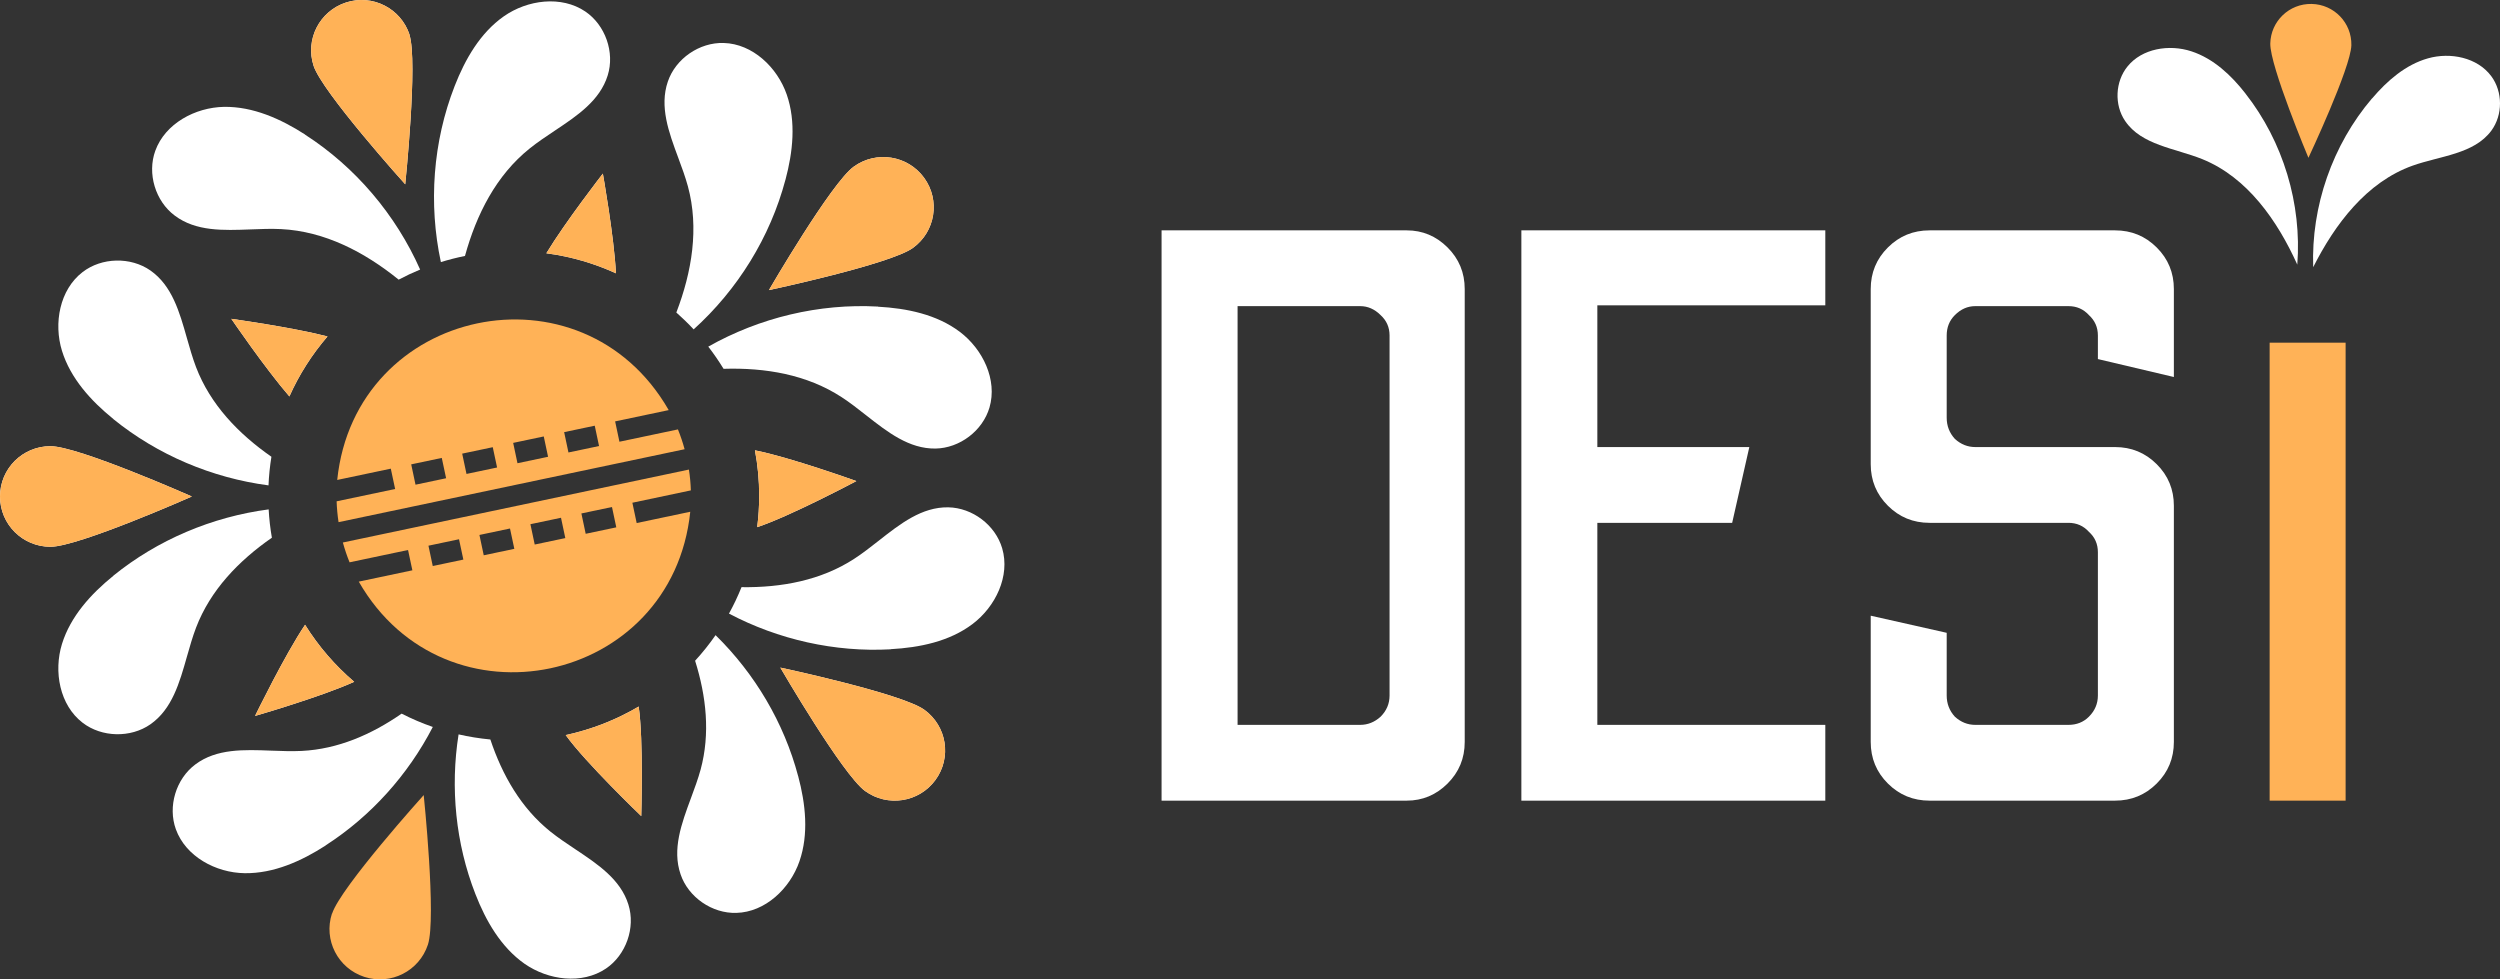 <svg width="97" height="38" viewBox="0 0 97 38" fill="none" xmlns="http://www.w3.org/2000/svg">
<rect x="0" y="0" width="97" height="38" fill="#333333" stroke="none"/>
<g clip-path="url(#clip0_2613_861)">
<path d="M15.723 7.151C15.723 7.151 16.221 2.372 15.886 1.348H15.891C15.555 0.325 14.452 -0.238 13.425 0.097C12.397 0.431 11.833 1.531 12.168 2.555C12.504 3.578 15.723 7.151 15.723 7.151Z" fill="white"/>
<path d="M17.64 3.34C18.047 2.296 18.632 1.277 19.547 0.634C20.467 -0.01 21.779 -0.182 22.71 0.446C23.488 0.973 23.859 2.033 23.579 2.925C23.276 3.904 22.397 4.49 21.515 5.077C21.183 5.299 20.851 5.52 20.549 5.763C19.254 6.801 18.486 8.314 18.041 9.931C17.723 9.995 17.411 10.075 17.106 10.169C16.62 7.906 16.798 5.498 17.64 3.34Z" fill="white"/>
<path d="M16.301 10.459C15.359 8.335 13.793 6.484 11.838 5.225V5.22C10.892 4.612 9.819 4.131 8.695 4.146C7.572 4.166 6.407 4.795 6.026 5.849C5.705 6.731 6.026 7.805 6.783 8.367C7.604 8.983 8.667 8.942 9.727 8.901C10.125 8.885 10.523 8.87 10.908 8.889C12.596 8.974 14.136 9.773 15.468 10.85C15.738 10.707 16.016 10.576 16.301 10.459Z" fill="white"/>
<path d="M12.707 13.054C11.309 12.694 8.975 12.371 8.975 12.371C8.975 12.371 10.285 14.29 11.228 15.382C11.607 14.533 12.108 13.75 12.707 13.054Z" fill="white"/>
<path d="M10.531 17.722C9.246 16.827 8.159 15.691 7.607 14.246C7.47 13.886 7.362 13.504 7.253 13.122C6.965 12.104 6.677 11.085 5.838 10.496C5.07 9.959 3.946 9.984 3.204 10.557C2.314 11.241 2.075 12.543 2.405 13.613C2.736 14.682 3.529 15.554 4.399 16.258H4.394C6.112 17.651 8.225 18.544 10.418 18.833C10.434 18.457 10.472 18.086 10.531 17.722Z" fill="white"/>
<path d="M10.424 19.764C8.229 20.053 6.113 20.946 4.394 22.34H4.399C3.529 23.044 2.736 23.916 2.405 24.985C2.075 26.055 2.314 27.357 3.204 28.041C3.946 28.614 5.07 28.639 5.838 28.102C6.677 27.513 6.965 26.494 7.253 25.476C7.362 25.094 7.47 24.712 7.607 24.352C8.161 22.901 9.256 21.761 10.549 20.863C10.486 20.503 10.444 20.137 10.424 19.764Z" fill="white"/>
<path d="M11.837 24.242C11.052 25.404 9.896 27.778 9.896 27.778C9.896 27.778 12.47 27.033 13.742 26.454C12.999 25.82 12.355 25.074 11.837 24.242Z" fill="white"/>
<path d="M15.583 27.689C14.417 28.499 13.113 29.066 11.706 29.136C11.322 29.155 10.925 29.14 10.527 29.125C9.467 29.084 8.403 29.043 7.582 29.658C6.824 30.221 6.504 31.295 6.824 32.177C7.205 33.231 8.37 33.864 9.494 33.88C10.617 33.895 11.691 33.413 12.636 32.805V32.8C14.392 31.669 15.835 30.061 16.793 28.206C16.375 28.061 15.972 27.888 15.583 27.689Z" fill="white"/>
<path d="M17.793 28.494C17.465 30.567 17.68 32.729 18.444 34.685C18.85 35.729 19.435 36.748 20.35 37.392C21.271 38.035 22.583 38.208 23.513 37.579C24.291 37.052 24.663 35.993 24.383 35.101C24.08 34.122 23.2 33.535 22.318 32.948C21.986 32.727 21.654 32.505 21.352 32.263C20.219 31.353 19.489 30.081 19.026 28.692C18.606 28.652 18.195 28.586 17.793 28.494Z" fill="white"/>
<path d="M21.95 28.521C22.709 29.582 24.881 31.665 24.881 31.665C24.881 31.665 24.973 28.721 24.781 27.414C23.916 27.925 22.963 28.303 21.95 28.521Z" fill="white"/>
<path d="M26.97 25.637C27.406 27.022 27.561 28.466 27.185 29.856C27.084 30.224 26.947 30.594 26.81 30.964C26.442 31.958 26.073 32.954 26.407 33.925C26.707 34.812 27.632 35.451 28.573 35.42C29.692 35.39 30.653 34.478 31.019 33.418C31.385 32.359 31.258 31.194 30.968 30.109V30.114C30.421 28.046 29.292 26.141 27.764 24.644C27.522 24.993 27.256 25.325 26.97 25.637Z" fill="white"/>
<path d="M28.284 23.808C30.2 24.817 32.391 25.312 34.558 25.193V25.188C35.682 25.127 36.836 24.889 37.731 24.215C38.626 23.541 39.201 22.35 38.885 21.276C38.621 20.373 37.731 19.7 36.79 19.684C35.763 19.669 34.929 20.324 34.095 20.979C33.781 21.225 33.468 21.471 33.144 21.681C31.858 22.518 30.324 22.804 28.771 22.782C28.629 23.135 28.466 23.477 28.284 23.808Z" fill="white"/>
<path d="M29.379 20.453C30.649 20.035 33.226 18.666 33.226 18.666C33.226 18.666 30.653 17.741 29.292 17.473C29.4 18.046 29.456 18.636 29.456 19.239C29.456 19.65 29.43 20.055 29.379 20.453Z" fill="white"/>
<path d="M28.074 14.31C29.696 14.259 31.308 14.533 32.651 15.407C32.975 15.617 33.288 15.863 33.601 16.109C34.435 16.764 35.27 17.418 36.297 17.404C37.238 17.388 38.128 16.714 38.392 15.812C38.707 14.738 38.133 13.547 37.238 12.873C36.343 12.199 35.188 11.961 34.065 11.9V11.895C31.781 11.769 29.469 12.326 27.481 13.449C27.694 13.724 27.892 14.012 28.074 14.31Z" fill="white"/>
<path d="M26.913 12.78C28.623 11.237 29.885 9.2 30.475 6.974V6.979C30.765 5.894 30.892 4.729 30.526 3.67C30.159 2.61 29.198 1.698 28.08 1.668C27.139 1.637 26.213 2.276 25.913 3.163C25.58 4.134 25.948 5.13 26.317 6.124C26.454 6.494 26.591 6.864 26.691 7.232C27.129 8.848 26.848 10.542 26.242 12.126C26.476 12.333 26.701 12.551 26.913 12.78Z" fill="white"/>
<path d="M23.899 10.604C23.827 9.179 23.391 6.736 23.391 6.736C23.391 6.736 21.945 8.595 21.198 9.827C22.15 9.953 23.057 10.219 23.899 10.604Z" fill="white"/>
<path d="M7.444 19.264C7.444 19.264 3.036 17.312 1.958 17.312C0.875 17.312 0 18.184 0 19.264C0 20.343 0.875 21.215 1.958 21.215C3.041 21.215 7.444 19.264 7.444 19.264Z" fill="white"/>
<path d="M16.44 30.849C16.44 30.849 13.221 34.422 12.886 35.446H12.88C12.545 36.469 13.109 37.569 14.136 37.903C15.164 38.238 16.267 37.675 16.603 36.652C16.938 35.628 16.44 30.849 16.44 30.849Z" fill="#FFB257"/>
<path d="M30.276 25.903C30.276 25.903 32.692 30.058 33.566 30.692C34.441 31.325 35.661 31.133 36.297 30.261C36.933 29.389 36.739 28.173 35.865 27.54C34.99 26.906 30.276 25.903 30.276 25.903Z" fill="white"/>
<path d="M35.422 9.619C34.548 10.253 29.834 11.256 29.834 11.256C29.834 11.256 32.249 7.1 33.124 6.467C33.999 5.834 35.219 6.026 35.855 6.898C36.49 7.769 36.297 8.986 35.422 9.619Z" fill="white"/>
<path d="M35.422 9.619C34.548 10.253 29.834 11.256 29.834 11.256C29.834 11.256 32.249 7.1 33.124 6.467C33.999 5.834 35.219 6.026 35.855 6.898C36.49 7.769 36.297 8.986 35.422 9.619Z" fill="#FFB257"/>
<path d="M12.707 13.054C11.309 12.694 8.975 12.371 8.975 12.371C8.975 12.371 10.285 14.29 11.228 15.382C11.607 14.533 12.108 13.75 12.707 13.054Z" fill="#FFB257"/>
<path d="M11.837 24.242C11.052 25.404 9.896 27.778 9.896 27.778C9.896 27.778 12.47 27.033 13.742 26.454C12.999 25.82 12.355 25.074 11.837 24.242Z" fill="#FFB257"/>
<path d="M21.95 28.521C22.709 29.582 24.881 31.665 24.881 31.665C24.881 31.665 24.973 28.721 24.781 27.414C23.916 27.925 22.963 28.303 21.95 28.521Z" fill="#FFB257"/>
<path d="M23.899 10.604C23.827 9.179 23.391 6.736 23.391 6.736C23.391 6.736 21.945 8.595 21.198 9.827C22.15 9.953 23.057 10.219 23.899 10.604Z" fill="#FFB257"/>
<path d="M29.379 20.453C30.649 20.035 33.226 18.666 33.226 18.666C33.226 18.666 30.653 17.741 29.292 17.473C29.4 18.046 29.456 18.636 29.456 19.239C29.456 19.65 29.43 20.055 29.379 20.453Z" fill="#FFB257"/>
<path d="M7.444 19.264C7.444 19.264 3.036 17.312 1.958 17.312C0.875 17.312 0 18.184 0 19.264C0 20.343 0.875 21.215 1.958 21.215C3.041 21.215 7.444 19.264 7.444 19.264Z" fill="#FFB257"/>
<path d="M30.276 25.903C30.276 25.903 32.692 30.058 33.566 30.692C34.441 31.325 35.661 31.133 36.297 30.261C36.933 29.389 36.739 28.173 35.865 27.54C34.99 26.906 30.276 25.903 30.276 25.903Z" fill="#FFB257"/>
<path d="M15.723 7.151C15.723 7.151 16.221 2.372 15.886 1.348H15.891C15.555 0.325 14.452 -0.238 13.425 0.097C12.397 0.431 11.833 1.531 12.168 2.555C12.504 3.578 15.723 7.151 15.723 7.151Z" fill="#FFB257"/>
<path d="M15.163 18.184L15.331 18.973L13.061 19.451C13.07 19.72 13.095 19.99 13.136 20.26L26.563 17.43C26.491 17.167 26.405 16.91 26.304 16.661L24.034 17.139L23.867 16.35L25.946 15.912C22.581 10.046 13.779 11.905 13.084 18.622L15.163 18.184ZM23.076 16.517L23.243 17.306L22.056 17.556L21.889 16.767L23.076 16.517ZM21.098 16.934L21.265 17.723L20.078 17.973L19.911 17.184L21.098 16.934ZM19.119 17.351L19.287 18.139L18.1 18.389L17.933 17.601L19.119 17.351ZM17.141 17.767L17.309 18.556L16.122 18.806L15.955 18.017L17.141 17.767Z" fill="#FFB257"/>
<path d="M24.703 20.294L24.536 19.506L26.805 19.027C26.797 18.758 26.771 18.488 26.73 18.219L13.303 21.049C13.375 21.311 13.462 21.568 13.563 21.818L15.832 21.34L16 22.128L13.92 22.567C17.285 28.433 26.087 26.574 26.782 19.856L24.703 20.294ZM16.791 21.962L16.624 21.173L17.81 20.923L17.978 21.712L16.791 21.962ZM18.769 21.545L18.602 20.756L19.788 20.506L19.956 21.295L18.769 21.545ZM20.747 21.128L20.58 20.339L21.767 20.089L21.934 20.878L20.747 21.128ZM22.725 20.711L22.558 19.922L23.745 19.672L23.912 20.461L22.725 20.711Z" fill="#FFB257"/>
<path d="M45.069 31.065V8.938H54.58C55.193 8.938 55.722 9.159 56.166 9.602C56.609 10.044 56.831 10.582 56.831 11.214V28.789C56.831 29.421 56.609 29.959 56.166 30.401C55.722 30.844 55.193 31.065 54.58 31.065H45.069ZM48.018 28.125H52.773C53.069 28.125 53.333 28.02 53.566 27.809C53.798 27.577 53.915 27.303 53.915 26.987V13.016C53.915 12.7 53.798 12.436 53.566 12.225C53.333 11.993 53.069 11.878 52.773 11.878H48.018V28.125Z" fill="white"/>
<path d="M59.029 31.065V8.938H70.822V11.846H61.977V17.346H67.874L67.208 20.286H61.977V28.125H70.822V31.065H59.029Z" fill="white"/>
<path d="M74.867 31.065C74.233 31.065 73.694 30.844 73.25 30.401C72.806 29.959 72.584 29.421 72.584 28.789V23.889L75.532 24.553V26.987C75.532 27.303 75.638 27.577 75.85 27.809C76.082 28.02 76.346 28.125 76.642 28.125H80.256C80.573 28.125 80.838 28.02 81.049 27.809C81.281 27.577 81.398 27.303 81.398 26.987V21.424C81.398 21.108 81.281 20.844 81.049 20.634C80.838 20.402 80.573 20.286 80.256 20.286H74.867C74.233 20.286 73.694 20.065 73.25 19.622C72.806 19.18 72.584 18.642 72.584 18.01V11.214C72.584 10.582 72.806 10.044 73.25 9.602C73.694 9.159 74.233 8.938 74.867 8.938H82.063C82.698 8.938 83.236 9.159 83.68 9.602C84.124 10.044 84.346 10.582 84.346 11.214V14.628L81.398 13.932V13.016C81.398 12.7 81.281 12.436 81.049 12.225C80.838 11.993 80.573 11.878 80.256 11.878H76.642C76.346 11.878 76.082 11.993 75.85 12.225C75.638 12.436 75.532 12.7 75.532 13.016V16.208C75.532 16.524 75.638 16.798 75.85 17.03C76.082 17.241 76.346 17.346 76.642 17.346H82.063C82.698 17.346 83.236 17.567 83.68 18.01C84.124 18.453 84.346 18.99 84.346 19.622V28.789C84.346 29.421 84.124 29.959 83.68 30.401C83.236 30.844 82.698 31.065 82.063 31.065H74.867Z" fill="white"/>
<path d="M88.062 31.065L88.062 13.296H91.01L91.01 31.065H88.062Z" fill="#FFB257"/>
<path d="M87.127 3.632C86.571 2.919 85.883 2.271 85.023 1.99C84.164 1.709 83.11 1.879 82.546 2.58C82.069 3.167 82.029 4.069 82.454 4.692C83.088 5.633 84.395 5.751 85.45 6.175C87.197 6.882 88.362 8.557 89.135 10.268C89.316 7.91 88.587 5.494 87.124 3.63L87.127 3.632Z" fill="white"/>
<path d="M92.039 3.818C92.625 3.129 93.34 2.507 94.208 2.263C95.077 2.018 96.123 2.23 96.661 2.955C97.112 3.563 97.113 4.46 96.665 5.069C95.99 5.982 94.679 6.046 93.607 6.428C91.83 7.062 90.599 8.687 89.752 10.367C89.67 8.005 90.499 5.62 92.036 3.816L92.039 3.818Z" fill="white"/>
<path d="M91.233 1.753C91.215 2.621 89.567 6.123 89.567 6.123C89.567 6.123 88.069 2.557 88.087 1.689C88.105 0.822 88.823 0.135 89.692 0.153C90.562 0.17 91.251 0.886 91.233 1.753Z" fill="#FFB257"/>
</g>
<defs>
<clipPath id="clip0_2613_861">
<rect width="97" height="38" fill="white"/>
</clipPath>
</defs>
</svg>
